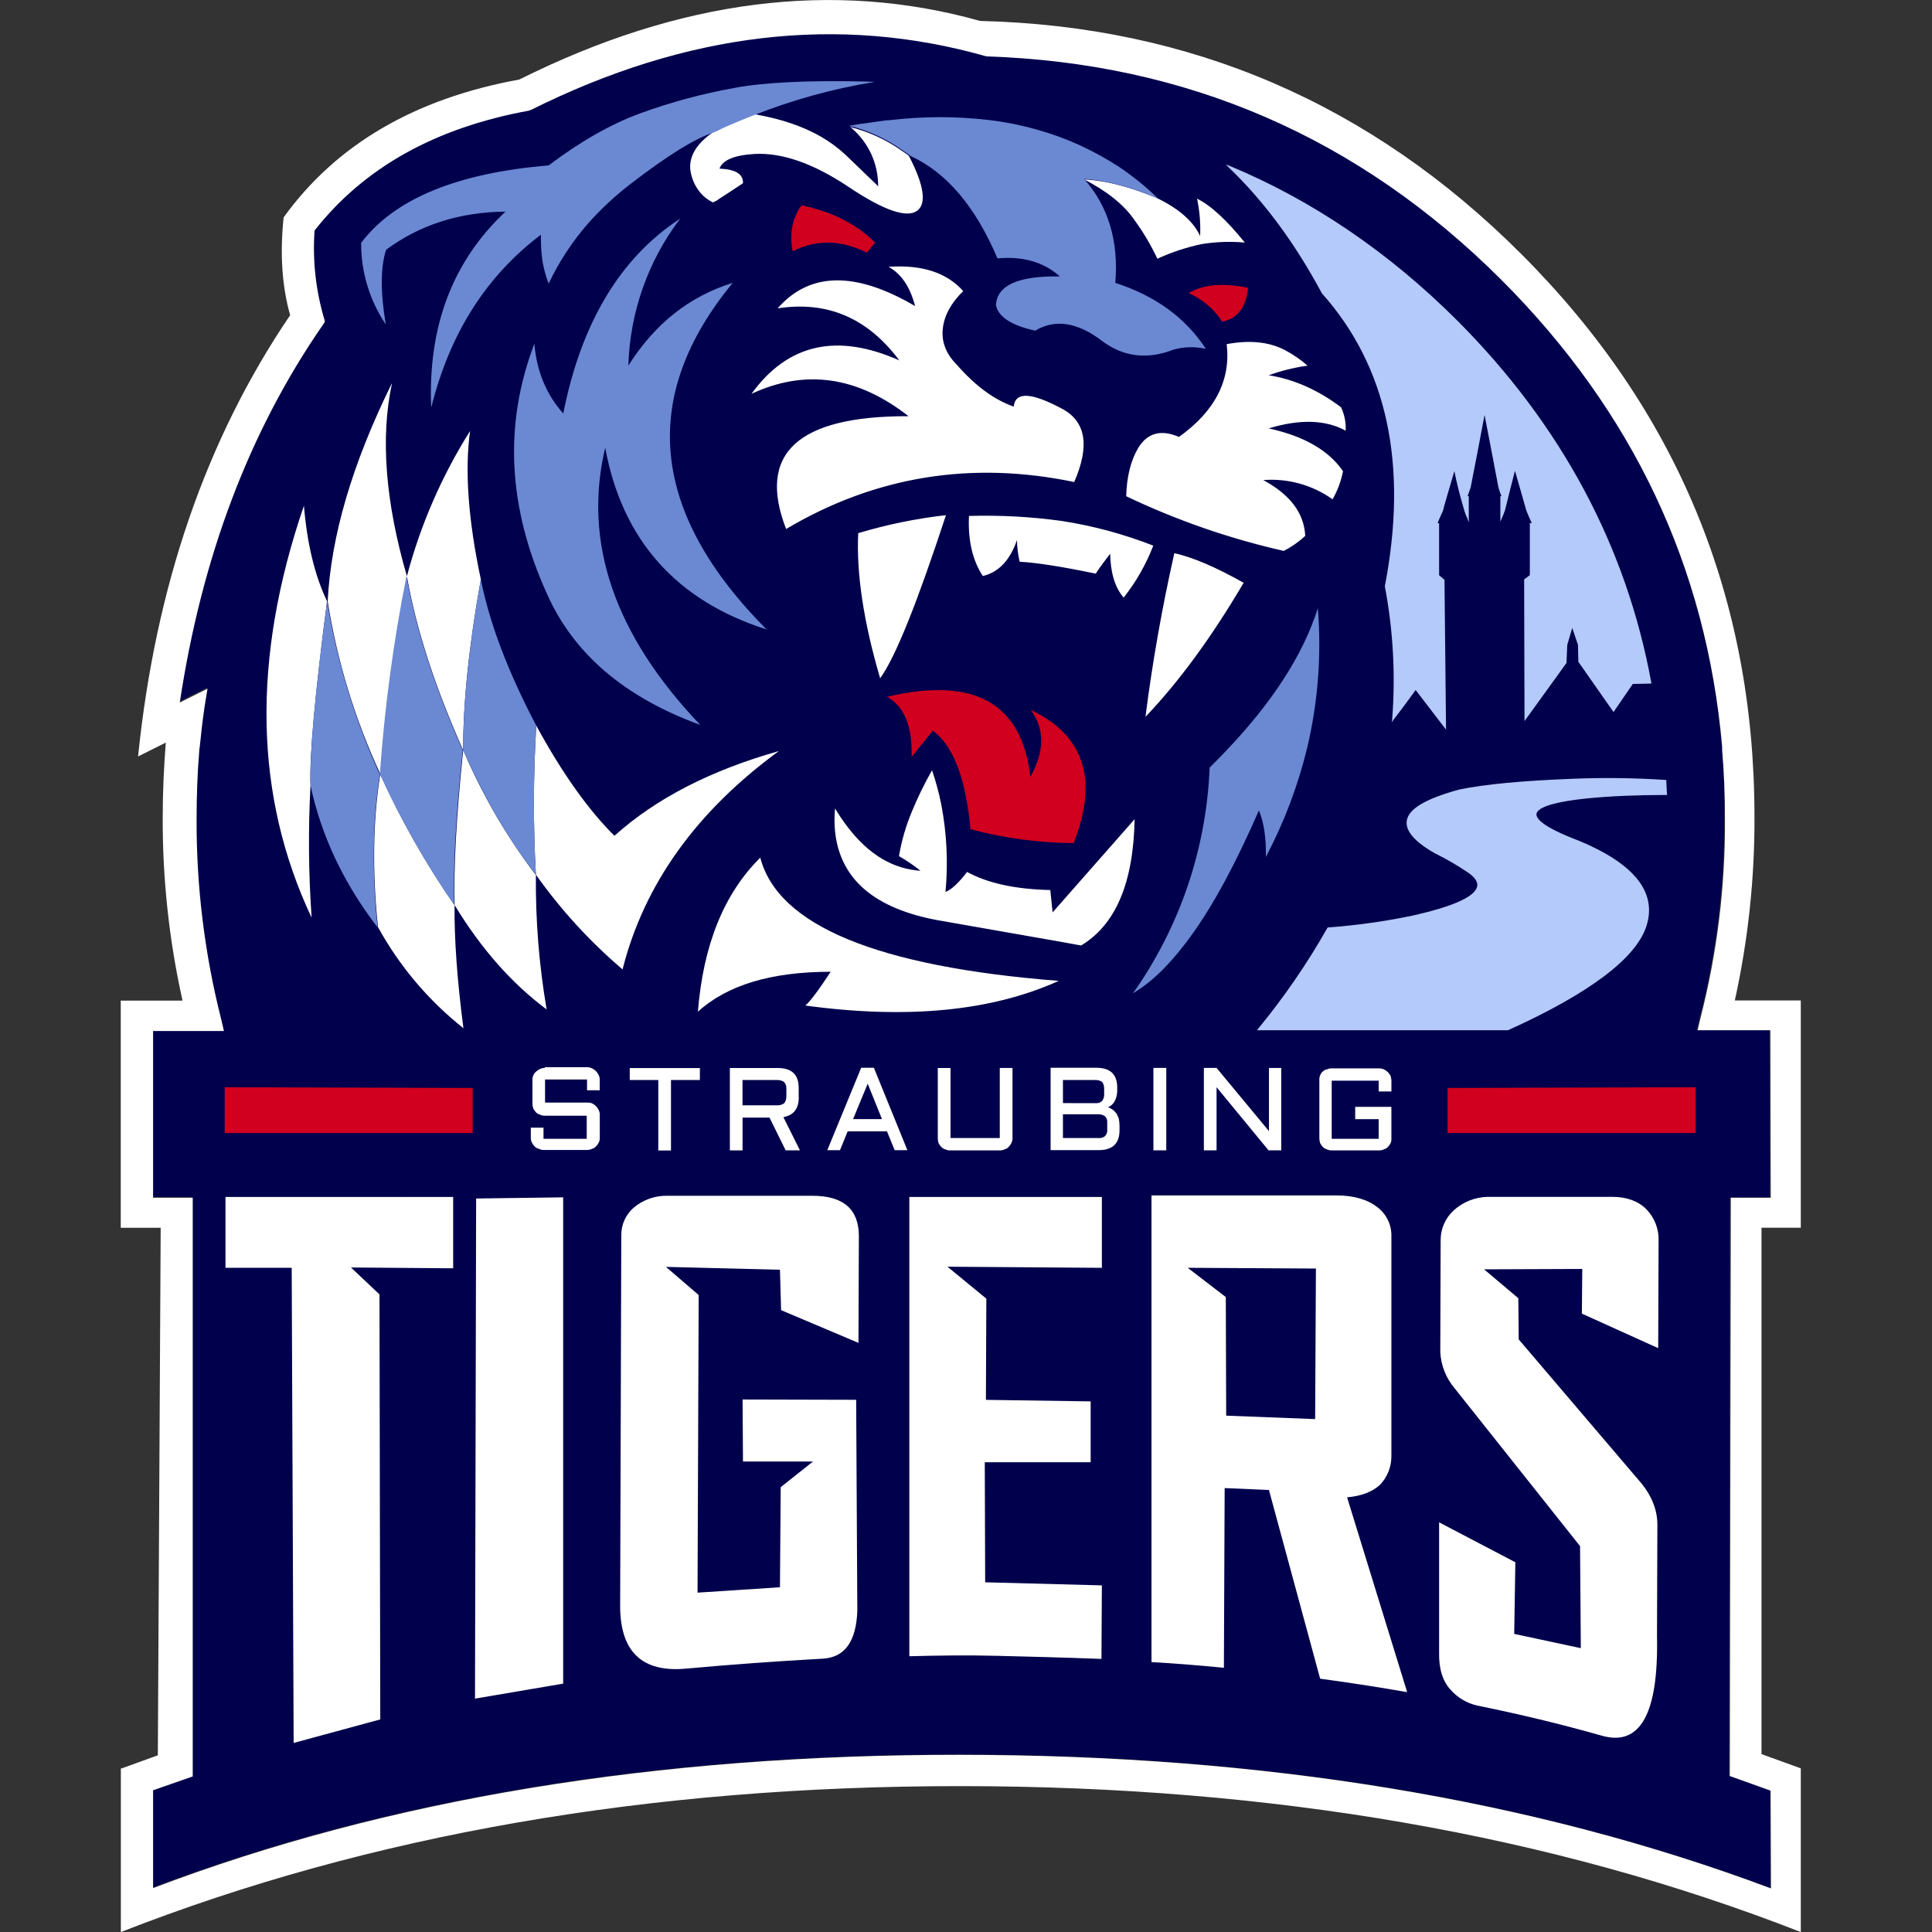 <svg width="160" height="160" viewBox="0 0 160 160" fill="none" xmlns="http://www.w3.org/2000/svg">
<rect x="0" y="0" width="160" height="160" fill="#333333" stroke="none"/>
<g clip-path="url(#clip0_1636_26967)">
<path fill-rule="evenodd" clip-rule="evenodd" d="M142.619 62.106C142.624 62.009 142.614 61.912 142.588 61.818V61.818C141.313 46.926 135.211 34.013 124.283 23.077C112.486 11.278 98.275 5.113 81.649 4.58C69.402 1.073 56.828 2.55 43.927 9.012L43.832 9.045L43.735 9.076C36.019 10.479 30.109 13.786 26.006 18.997C25.833 21.426 26.092 23.866 26.772 26.204L26.869 26.554L26.677 26.842C20.617 35.608 16.676 46.023 14.852 58.088L17.146 56.94L16.924 58.374C16.732 59.682 16.572 60.83 16.508 61.818C16.513 61.904 16.503 61.99 16.477 62.073V62.073C16.317 63.963 16.241 65.867 16.241 67.813C16.209 73.384 16.895 78.935 18.282 84.33L18.518 85.275H12.613V99.129H15.896V147.053L12.613 148.234V156.331C31.999 148.966 54.267 145.289 79.417 145.3C104.567 145.311 126.962 148.999 146.602 156.364L146.573 148.264L143.193 147.053L143.257 99.158H146.564L146.531 85.287H140.524L140.748 84.342C142.134 78.946 142.819 73.395 142.789 67.825C142.848 65.921 142.795 64.015 142.628 62.118" fill="#00004C"/>
<path d="M114.686 48.554C115.376 52.188 115.58 55.898 115.293 59.585L115.26 59.822L115.387 59.63C115.961 58.896 116.599 58.036 117.237 57.143L119.755 60.426L119.627 48.055V48.022L119.597 47.992C119.564 47.958 119.469 47.895 119.181 47.639V43.324H119.053C119.15 43.069 119.308 42.717 119.5 42.303C119.627 41.76 119.972 40.65 120.445 39.017C120.636 40.007 120.917 41.091 121.274 42.303C121.333 42.512 121.412 42.715 121.51 42.908L121.638 43.26V41.091H121.541C121.605 40.9 121.701 40.645 121.796 40.357C122.212 38.231 122.594 36.244 122.944 34.364C123.36 36.532 123.742 38.476 124.092 40.357C124.158 40.608 124.243 40.853 124.347 41.091H124.253V43.196L124.38 42.908C124.475 42.717 124.538 42.495 124.635 42.27C124.921 41.089 125.209 39.974 125.464 38.987C125.937 40.64 126.261 41.76 126.409 42.294C126.568 42.707 126.728 43.059 126.856 43.314H126.695V47.633L126.223 47.984L126.253 59.718L129.731 54.904V54.87L129.795 53.403L130.208 52L130.68 53.403L130.713 54.807L133.626 58.971L135.221 56.642L136.751 56.611V56.514C134.68 45.228 129.291 35.183 120.712 26.573C115.042 20.904 108.69 16.593 101.868 13.753L101.516 13.626L101.783 13.89C104.686 16.666 107.268 20.174 109.467 24.284C114.877 30.346 116.632 38.476 114.686 48.554Z" fill="#B4CAFA"/>
<path d="M131.427 66.122C133.34 65.93 135.572 65.836 137.996 65.836H138.06V65.772C138.027 65.536 138.027 65.165 137.996 64.655V64.591H137.925C135.356 64.42 132.78 64.389 130.208 64.496C126.126 64.655 122.97 64.943 120.832 65.389C118.059 66.155 116.625 66.984 116.497 68.004C116.4 68.834 117.166 69.727 118.86 70.683L119.051 70.778C119.932 71.224 120.784 71.725 121.602 72.278C122.145 72.66 122.401 73.043 122.337 73.393C122.176 74.255 120.327 75.084 116.885 75.847C116.788 75.88 116.693 75.88 116.566 75.911C114.397 76.347 112.203 76.646 109.996 76.804H109.963L109.933 76.837C108.266 79.783 106.346 82.579 104.195 85.192L104.1 85.32H124.888C131.68 82.249 135.537 79.324 136.366 76.646C137.075 74.35 135.894 72.342 132.891 70.65C132.179 70.256 131.444 69.905 130.69 69.599C127.758 68.482 127.184 67.78 127.248 67.397C127.312 67.015 128.046 66.474 131.427 66.122Z" fill="#B4CAFA"/>
<path fill-rule="evenodd" clip-rule="evenodd" d="M95.903 16.451C95.873 16.42 95.809 16.42 95.776 16.387C93.543 15.463 91.569 14.953 89.783 14.856C91.696 15.846 93.09 16.961 93.959 18.236C94.689 19.237 95.322 20.305 95.849 21.426C97.023 20.887 98.254 20.481 99.517 20.214C100.698 20.024 101.898 19.981 103.089 20.086C101.589 18.236 100.283 17.015 99.135 16.451C99.35 17.467 99.436 18.507 99.39 19.545C98.847 18.364 97.668 17.313 95.913 16.451H95.903ZM59.298 16.642C59.369 16.611 59.434 16.568 59.489 16.514C60.255 16.004 60.956 15.569 61.53 15.175C61.561 14.41 60.923 14.027 59.584 13.963C59.839 13.255 60.829 12.848 62.487 12.751C64.783 12.624 67.396 13.55 70.299 15.494C73.202 17.438 75.09 18.069 75.942 17.462C76.741 16.888 76.549 15.39 75.304 12.973L75.241 12.877C75.082 12.749 74.922 12.655 74.7 12.494C73.407 11.582 71.959 10.912 70.426 10.519C70.554 10.647 70.681 10.741 70.809 10.869C71.896 11.915 72.567 13.32 72.699 14.823C72.699 15.014 72.732 15.206 72.732 15.428L70.044 12.839C69.413 12.251 68.717 11.738 67.97 11.308C66.472 10.448 64.662 9.841 62.487 9.458C62.487 9.458 62.263 9.555 61.849 9.714C61.436 9.872 60.987 10.066 60.54 10.257C60.094 10.448 59.775 10.607 59.52 10.729L59.17 10.89H59.137C57.767 11.814 57.096 12.834 57.16 13.961C57.222 14.603 57.454 15.218 57.831 15.742C58.141 16.18 58.559 16.531 59.043 16.762L59.298 16.642ZM78.08 27.197C78.208 26.082 78.789 25.07 79.769 24.104C78.399 22.574 76.358 21.905 73.582 22.096C74.636 22.671 75.37 23.755 75.784 25.347C70.839 22.446 67.044 22.51 64.4 25.538C68.513 24.9 71.86 26.337 74.475 29.845C69.308 27.549 65.227 28.473 62.232 32.618C66.663 30.546 71 31.151 75.241 34.468C66.058 34.438 62.678 37.552 65.102 43.81C72.467 39.443 80.438 38.141 88.961 39.92C90.236 36.988 89.948 35.011 88.098 33.927C85.453 32.49 84.083 32.396 83.953 33.672C82.299 33.097 80.733 31.916 79.228 30.194C78.335 29.301 77.953 28.281 78.08 27.197V27.197ZM84.222 44.703C84.228 45.316 84.302 45.926 84.444 46.522C85.753 46.586 87.857 46.905 90.758 47.51C90.758 47.446 91.141 46.905 91.939 45.856C91.97 47.42 92.322 48.632 93.054 49.492C94.087 48.19 94.914 46.739 95.509 45.187C93.066 44.231 90.526 43.545 87.933 43.144C85.387 42.792 82.816 42.653 80.246 42.728C80.152 44.738 80.534 46.396 81.394 47.703C82.734 47.384 83.66 46.364 84.229 44.706L84.222 44.703ZM78.323 42.665C75.868 42.945 73.441 43.443 71.074 44.153C70.913 47.5 71.52 51.518 72.89 56.174C74.199 54.355 75.985 49.829 78.345 42.653L78.323 42.665ZM111.442 35.67C111.477 35 111.346 34.332 111.059 33.726C109.146 32.29 107.138 31.397 105.066 31.078C106.109 30.701 107.188 30.434 108.286 30.282C107.703 29.77 107.061 29.331 106.373 28.973C105.067 28.305 103.473 28.148 101.589 28.5C101.941 31.465 100.632 34.049 97.635 36.185C96.168 35.547 95.02 35.835 94.254 37.111C93.65 38.129 93.309 39.473 93.267 41.096C97.433 43.083 101.808 44.602 106.309 45.624C106.959 45.294 107.56 44.875 108.095 44.38C107.998 42.49 106.85 40.968 104.62 39.757C106.66 39.6 108.691 40.164 110.358 41.351C110.773 40.628 111.065 39.841 111.22 39.022C110.072 37.333 108.031 36.121 105.066 35.479C107.679 34.682 109.817 34.77 111.445 35.67H111.442ZM102.995 48.266C100.732 46.99 98.818 46.161 97.254 45.811C96.234 50.337 95.438 54.835 94.864 59.363C97.637 56.461 100.347 52.76 102.995 48.261V48.266ZM91.517 94.088C91.436 94.151 91.344 94.198 91.245 94.225C91.147 94.252 91.044 94.26 90.942 94.247H88.028V92.279H90.931C91.134 92.269 91.336 92.326 91.505 92.44C91.576 92.509 91.63 92.594 91.663 92.688C91.696 92.782 91.708 92.882 91.696 92.981V93.524C91.71 93.628 91.7 93.734 91.667 93.833C91.634 93.932 91.578 94.023 91.505 94.098L91.517 94.088ZM88.028 91.355V89.444H90.706C90.91 89.434 91.111 89.489 91.28 89.603C91.394 89.772 91.451 89.973 91.441 90.177V90.623C91.452 90.817 91.395 91.009 91.28 91.166V91.166C91.211 91.237 91.126 91.291 91.032 91.325C90.938 91.358 90.838 91.369 90.739 91.358L88.028 91.355ZM92.459 92.215C92.37 92.094 92.263 91.986 92.143 91.896C92.028 91.808 91.899 91.743 91.76 91.705C92.007 91.595 92.208 91.404 92.332 91.164C92.475 90.866 92.541 90.537 92.523 90.207V90.08C92.523 88.962 91.951 88.426 90.77 88.426H87.007V95.251H90.961C92.143 95.251 92.714 94.707 92.714 93.597V93.224C92.711 93.021 92.69 92.818 92.65 92.619C92.587 92.492 92.523 92.331 92.459 92.203V92.215ZM96.605 88.44H95.521V95.265H96.586V88.443L96.605 88.44ZM100.751 88.44H99.699V95.265H100.751V90.037L105.057 95.267H106.108V88.443H105.09V93.673L100.753 88.443L100.751 88.44ZM109.552 88.736C109.45 88.819 109.372 88.93 109.328 89.055C109.276 89.175 109.254 89.306 109.264 89.437V94.284C109.268 94.414 109.289 94.543 109.328 94.667C109.384 94.785 109.46 94.893 109.552 94.986C109.639 95.078 109.749 95.145 109.871 95.177V95.177C109.999 95.242 110.141 95.275 110.285 95.272H114.208C114.352 95.275 114.494 95.242 114.622 95.177C114.744 95.145 114.854 95.078 114.941 94.986C115.033 94.893 115.109 94.785 115.165 94.667V94.667C115.217 94.547 115.239 94.415 115.229 94.284V91.665H112.231V92.685H114.175V94.311H110.287V89.496H114.178V90.389H115.231V89.496C115.225 89.367 115.204 89.238 115.167 89.114C115.055 88.875 114.863 88.683 114.624 88.57C114.495 88.509 114.354 88.477 114.211 88.476H110.287C110.144 88.473 110.002 88.505 109.874 88.57C109.751 88.582 109.638 88.64 109.555 88.731L109.552 88.736ZM80.088 72.214C79.379 73.138 78.782 73.681 78.302 73.868C78.528 71.45 78.41 69.012 77.953 66.627C77.761 65.666 77.505 64.719 77.187 63.792C76.565 64.883 76.012 66.012 75.534 67.173C75.028 68.37 74.664 69.622 74.449 70.903C75.076 71.259 75.673 71.664 76.235 72.115C73.939 71.957 71.962 70.775 70.24 68.543C69.845 68.035 69.483 67.502 69.156 66.948C69.092 67.585 69.092 68.226 69.156 68.862C69.57 72.816 72.44 75.272 77.766 76.227C83.92 77.312 87.841 77.983 89.532 78.302C92.4 76.579 93.867 73.105 93.964 67.841L87.172 75.559L86.981 73.709C84.146 73.645 81.846 73.168 80.093 72.212L80.088 72.214ZM64.932 91.376C64.753 91.495 64.541 91.552 64.327 91.537H61.492V89.444H64.327C64.54 89.43 64.752 89.486 64.932 89.603C65 89.681 65.053 89.772 65.085 89.87C65.118 89.969 65.131 90.073 65.123 90.177V90.847C65.117 91.043 65.05 91.232 64.932 91.388V91.376ZM66.144 90.866V90.101C66.144 88.986 65.57 88.447 64.391 88.447H60.444V95.272H61.495V92.558H63.727L65.066 95.267H66.248L64.877 92.515C65.74 92.357 66.153 91.806 66.153 90.862L66.144 90.866ZM73.041 92.68H70.648L71.86 89.747L73.041 92.68ZM71.319 88.428L68.513 95.253H69.564L70.202 93.692H73.455L74.093 95.253H75.146L72.371 88.428H71.31H71.319ZM68.799 80.468C67.778 82.029 67.077 82.955 66.696 83.274C75.113 84.422 82.129 83.746 87.678 81.233C72.659 80.052 64.421 76.65 62.964 71.028C59.966 73.995 58.239 78.235 57.798 83.784C60.221 81.583 63.857 80.477 68.799 80.477V80.468ZM78.72 88.447H77.664V94.284C77.668 94.414 77.689 94.543 77.728 94.667C77.784 94.785 77.86 94.893 77.953 94.986C78.039 95.078 78.149 95.145 78.271 95.177V95.177C78.4 95.242 78.541 95.275 78.685 95.272H82.797C82.942 95.275 83.085 95.242 83.213 95.177V95.177C83.335 95.144 83.445 95.078 83.532 94.986C83.623 94.893 83.698 94.785 83.754 94.667C83.816 94.549 83.849 94.418 83.851 94.284V88.443H82.797V94.247H78.718V88.443L78.72 88.447ZM81.685 107.549L78.465 104.903L91.252 104.997V99.129H75.307V137.162C77.763 137.098 80.185 137.065 82.609 137.129C85.032 137.192 87.902 137.256 91.219 137.384L91.252 131.294L81.588 131.039L81.555 121.098H90.324V116.057L81.649 115.93L81.685 107.549ZM64.592 105.153L64.686 108.501L71.095 111.212L71.128 102.378C71.128 100.148 69.852 99.032 67.301 99.03H55.343C54.297 98.989 53.272 99.343 52.473 100.02C52.146 100.305 51.886 100.658 51.709 101.054C51.533 101.45 51.446 101.88 51.453 102.314L51.358 133.087C51.389 136.817 53.208 138.52 56.81 138.189C60.413 137.859 64.209 137.582 68.194 137.36C69.98 137.233 70.904 135.924 71 133.406L70.904 115.925L61.497 115.901L61.53 121.035H67.332L64.655 123.161L64.592 131.45L57.767 131.896L57.862 107.249L55.152 104.919L64.592 105.153ZM101.516 107.416L98.36 104.993L108.978 105.056L108.915 117.524L101.547 117.238L101.516 107.416ZM114.081 99.987C113.282 99.349 112.134 98.999 110.667 98.999H95.362V137.646C97.115 137.743 99.125 137.901 101.358 138.118L101.421 123.236L105.088 123.394L109.328 139.021C112.134 139.401 114.525 139.784 116.535 140.136L111.56 124.002C112.708 123.905 113.634 123.555 114.272 122.981C114.892 122.339 115.235 121.48 115.229 120.588V102.437C115.248 101.965 115.154 101.496 114.954 101.069C114.755 100.642 114.455 100.269 114.081 99.982V99.987ZM120.393 100.237C120.046 100.552 119.771 100.936 119.584 101.365C119.397 101.794 119.303 102.257 119.308 102.725L119.278 111.973C119.335 113.089 119.762 114.154 120.49 115.001L130.853 128.043L130.917 136.493L125.401 135.312L125.495 129.38L119.181 126.073V136.819C119.15 138.192 119.469 139.21 120.107 139.911C120.689 140.582 121.469 141.05 122.334 141.248C125.842 141.957 129.254 142.779 132.634 143.736C135.823 144.662 137.358 141.95 137.226 135.51L137.257 126.262C137.257 124.956 136.716 123.711 135.695 122.563L125.774 110.924L125.741 107.513L122.906 105.12L131.037 105.089L131.004 108.789L137.325 111.649L137.358 102.751C137.373 102.269 137.29 101.789 137.115 101.34C136.939 100.891 136.675 100.483 136.338 100.138C135.667 99.467 134.71 99.118 133.532 99.118H123.199C122.16 99.142 121.165 99.537 120.393 100.233V100.237ZM27.084 49.787C26.063 47.661 25.43 45.003 25.17 41.878C20.833 54.536 21.046 65.91 25.808 75.998C25.55 72.347 25.519 68.683 25.714 65.028C25.617 62.543 26.096 57.44 27.084 49.787V49.787ZM32.441 31.77C29.163 38.42 27.41 44.408 27.136 49.796C27.919 54.748 29.39 59.567 31.504 64.114C31.891 58.62 32.626 53.156 33.703 47.755V47.755C34.468 52.123 36.032 56.907 38.359 62.137C37.785 67.622 37.563 71.895 37.65 74.957C39.852 78.59 42.401 81.46 45.271 83.598C44.642 79.922 44.344 76.198 44.38 72.469C41.95 69.278 39.926 65.796 38.354 62.106C38.354 58.182 38.827 53.495 39.821 47.98C38.77 43.035 38.482 38.953 38.928 35.696C36.586 39.415 34.822 43.468 33.698 47.717C31.912 41.561 31.498 36.246 32.456 31.772L32.441 31.77ZM44.413 60.089C44.163 64.2 44.152 68.323 44.38 72.436C46.437 75.339 48.848 77.974 51.557 80.281C53.343 73.235 57.658 67.208 64.502 62.2C58.858 63.795 54.33 66.122 50.886 69.216C48.76 67.112 46.582 64.081 44.413 60.096V60.089ZM38.38 85.159C37.87 81.238 37.615 77.824 37.645 74.957C35.265 71.54 33.205 67.91 31.492 64.114C30.885 67.908 30.821 72.117 31.3 76.773C33.079 80.013 35.489 82.865 38.387 85.159H38.38ZM45.115 88.443C44.971 88.441 44.828 88.474 44.699 88.54C44.581 88.595 44.474 88.67 44.38 88.761C44.279 88.846 44.202 88.956 44.158 89.08C44.106 89.201 44.084 89.332 44.094 89.463V91.41C44.097 91.54 44.118 91.668 44.158 91.792C44.222 91.905 44.297 92.012 44.38 92.111C44.467 92.203 44.577 92.269 44.699 92.302V92.302C44.828 92.368 44.971 92.4 45.115 92.397H48.59V94.311H45.011V93.387H43.96V94.247C43.957 94.38 43.989 94.512 44.054 94.629C44.11 94.748 44.186 94.856 44.279 94.948C44.375 95.043 44.496 95.109 44.628 95.14V95.14C44.746 95.201 44.877 95.235 45.011 95.237H48.616C48.759 95.235 48.9 95.202 49.029 95.14C49.152 95.109 49.263 95.042 49.348 94.948C49.442 94.86 49.519 94.756 49.577 94.641C49.638 94.523 49.671 94.392 49.672 94.258V92.302C49.671 92.169 49.638 92.038 49.577 91.92V91.92C49.465 91.681 49.272 91.489 49.034 91.376C48.903 91.325 48.761 91.303 48.62 91.313H45.139V89.399H48.616V90.292H49.667V89.399C49.666 89.266 49.633 89.135 49.572 89.017C49.461 88.778 49.268 88.587 49.029 88.476C48.9 88.413 48.759 88.38 48.616 88.379H45.108L45.115 88.443ZM52.154 89.444H54.517V95.279H55.568V89.444H57.961V88.454H52.154V89.444ZM18.672 104.993H24.157L24.318 144.343L31.492 142.396L31.428 107.199L29.066 104.967L37.53 105.035V99.129H33.514C33.506 99.129 33.498 99.133 33.492 99.138C33.486 99.144 33.483 99.152 33.483 99.16V99.129H18.672V104.993ZM46.669 99.158L39.431 99.255L39.337 140.674L46.639 139.432V99.158H46.669ZM142.619 62.106C142.78 63.996 142.855 65.9 142.855 67.844C142.888 73.415 142.202 78.967 140.814 84.363L140.59 85.32H146.616L146.649 99.191H143.342L143.257 147.083L146.637 148.295L146.668 156.393C127.027 149.027 104.631 145.339 79.481 145.328C54.331 145.317 32.063 148.996 12.679 156.364V148.264L15.962 147.116V99.191H12.679V85.383H18.544L18.322 84.427C16.952 79.028 16.266 73.478 16.281 67.908C16.281 65.963 16.345 64.05 16.503 62.17C16.498 62.083 16.509 61.997 16.536 61.914C16.631 60.925 16.758 59.788 16.95 58.47L17.186 57.034L14.89 58.182C16.706 46.13 20.649 35.713 26.72 26.932L26.911 26.646L26.817 26.294C26.138 23.957 25.879 21.517 26.052 19.089C30.164 13.859 36.063 10.585 43.78 9.168L43.875 9.135L43.971 9.104C56.885 2.663 69.459 1.185 81.694 4.67C98.307 5.213 112.519 11.379 124.328 23.166C135.232 34.071 141.333 46.984 142.631 61.907C142.6 61.907 142.631 62.002 142.631 62.099L142.619 62.106ZM149.137 82.856H143.67C144.771 77.861 145.317 72.76 145.298 67.645C145.298 49.44 138.857 33.901 125.975 21.026C113.534 8.585 98.599 2.154 81.172 1.734C69.024 -1.673 56.301 -0.054 43.003 6.588C34.393 8.152 27.856 11.946 23.488 18.005C23.17 21.033 23.361 23.745 24.029 26.103C17.078 36.339 12.88 48.521 11.434 62.647L13.73 61.499C13.572 63.54 13.475 65.581 13.475 67.686C13.456 72.77 14.001 77.84 15.102 82.804V82.868H10V101.681H13.307L13.071 145.368L10.073 146.452H10.009V160.005C30.608 151.937 53.801 147.908 79.587 147.919C105.374 147.93 128.556 151.959 149.134 160.005V146.448L145.881 145.267V101.676H149.134V82.863L149.137 82.856Z" fill="white"/>
<path fill-rule="evenodd" clip-rule="evenodd" d="M95.776 16.378C95.809 16.411 95.873 16.411 95.903 16.441C94.912 15.473 93.834 14.598 92.684 13.826C91.714 13.195 90.702 12.631 89.655 12.137C88.471 11.582 87.245 11.124 85.987 10.767C84.641 10.377 83.265 10.1 81.874 9.938C80.519 9.779 79.156 9.7 77.792 9.702C76.396 9.708 75.002 9.793 73.615 9.957H73.455L71.414 10.245H71.31C70.994 10.314 70.675 10.367 70.353 10.403L70.826 10.786C70.706 10.661 70.578 10.545 70.443 10.437C71.98 10.842 73.432 11.518 74.73 12.435C74.922 12.562 75.113 12.69 75.274 12.818C75.305 12.818 75.368 12.881 75.401 12.915C78.399 14.285 80.79 17.124 82.606 21.397C84.744 21.206 86.466 21.716 87.772 22.895C84.328 22.831 82.576 23.63 82.479 25.257C82.67 26.245 83.754 26.946 85.731 27.383C87.39 26.396 89.239 26.683 91.28 28.245C93.033 29.552 95.01 29.807 97.186 28.954C98.06 28.712 98.98 28.69 99.865 28.89C98.169 26.294 95.641 24.482 92.365 23.427C92.65 19.949 91.791 17.079 89.75 14.783L89.783 14.816C91.569 14.944 93.543 15.454 95.776 16.378ZM72.467 6.78C72.148 6.78 71.83 6.749 71.522 6.749C66.867 6.652 63.295 6.813 60.777 7.29C58.127 7.767 55.524 8.472 52.995 9.395C50.572 10.288 48.052 11.722 45.436 13.699C37.847 14.329 32.671 16.466 29.907 20.11C29.894 22.516 30.605 24.871 31.948 26.868C31.501 24.192 31.501 22.144 31.978 20.684C34.721 18.643 38.038 17.559 41.864 17.526C37.497 21.608 35.423 27.029 35.711 33.757C37.242 27.615 40.27 22.852 44.798 19.439C44.787 20.003 44.809 20.568 44.862 21.13C44.95 21.939 45.143 22.733 45.436 23.493C46.292 21.678 47.397 19.993 48.72 18.485C49.802 17.271 50.998 16.164 52.291 15.178C55.32 12.851 57.585 11.447 59.116 10.97L59.466 10.81C59.702 10.682 60.04 10.524 60.486 10.337C60.932 10.151 61.379 9.955 61.795 9.794C62.211 9.633 62.433 9.539 62.433 9.539C65.668 8.259 69.033 7.334 72.467 6.78V6.78ZM101.58 62.137C101.133 62.609 100.656 63.093 100.177 63.571C99.911 70.282 97.707 76.772 93.832 82.258C93.923 82.216 94.009 82.162 94.087 82.098C95.618 81.142 97.18 79.547 98.773 77.314C100.592 74.765 102.409 71.352 104.259 67.112C104.674 68.132 104.866 69.408 104.833 70.969C106.335 68.124 107.481 65.104 108.244 61.978C109.15 58.18 109.452 54.263 109.137 50.37C107.926 54.197 105.406 58.119 101.577 62.137H101.58ZM27.091 49.796C26.07 57.481 25.624 62.552 25.721 65.071C26.614 69.247 28.463 73.138 31.267 76.804C30.795 72.15 30.854 67.941 31.459 64.145C29.372 59.577 27.903 54.752 27.091 49.796V49.796ZM33.66 47.725C32.58 53.136 31.845 58.61 31.459 64.114C33.191 67.9 35.251 71.528 37.615 74.957V74.957C37.518 71.886 37.742 67.622 38.323 62.137C35.994 56.876 34.433 52.092 33.667 47.727L33.66 47.725ZM44.38 72.436C44.152 68.326 44.163 64.205 44.413 60.096C42.051 55.607 40.523 51.549 39.821 47.98C38.834 53.496 38.354 58.182 38.354 62.106C40.076 66.027 42.084 69.502 44.38 72.436V72.436ZM60.68 23.427C57.077 24.541 54.207 26.838 52.039 30.277C52.163 25.871 53.664 21.614 56.331 18.104C51.389 21.326 48.136 26.715 46.646 34.241C45.242 32.677 44.444 30.733 44.253 28.468C41.701 35.164 42.053 42.053 45.306 49.196C47.505 54.138 51.715 57.74 57.996 60.037C50.886 52.575 48.261 44.922 50.12 37.078C51.524 44.699 55.988 49.737 63.481 52.128C53.848 42.432 52.914 32.864 60.68 23.427Z" fill="#6B88D3"/>
<path fill-rule="evenodd" clip-rule="evenodd" d="M71.796 20.939L72.467 20.077C70.904 18.546 68.896 17.526 66.377 17.006C65.612 18.059 65.357 19.335 65.643 20.802C67.62 19.812 69.692 19.857 71.796 20.93V20.939ZM101.23 26.637C102.473 26.382 103.207 25.456 103.356 23.83C101.284 23.417 99.626 23.545 98.445 24.277C99.581 24.777 100.546 25.598 101.221 26.639L101.23 26.637ZM89.846 64.336C89.528 61.915 88.061 60.065 85.358 58.789C86.539 60.384 86.506 62.233 85.328 64.336C84.625 58.216 80.671 56.006 73.464 57.705C74.891 58.499 75.562 60.152 75.496 62.68L77.251 60.511C78.59 61.499 79.514 63.38 80.024 66.155C80.183 66.92 80.279 67.78 80.374 68.673C83.162 69.418 86.034 69.803 88.92 69.821C89.719 67.78 90.038 65.93 89.846 64.336V64.336ZM119.882 90.101V93.833H140.42V90.037L119.882 90.101ZM39.145 90.101L18.608 90.037V93.833H39.145V90.101Z" fill="#D0001E"/>
</g>
<defs>
<clipPath id="clip0_1636_26967">
<rect width="139.158" height="160" fill="white" transform="translate(10)"/>
</clipPath>
</defs>
</svg>
